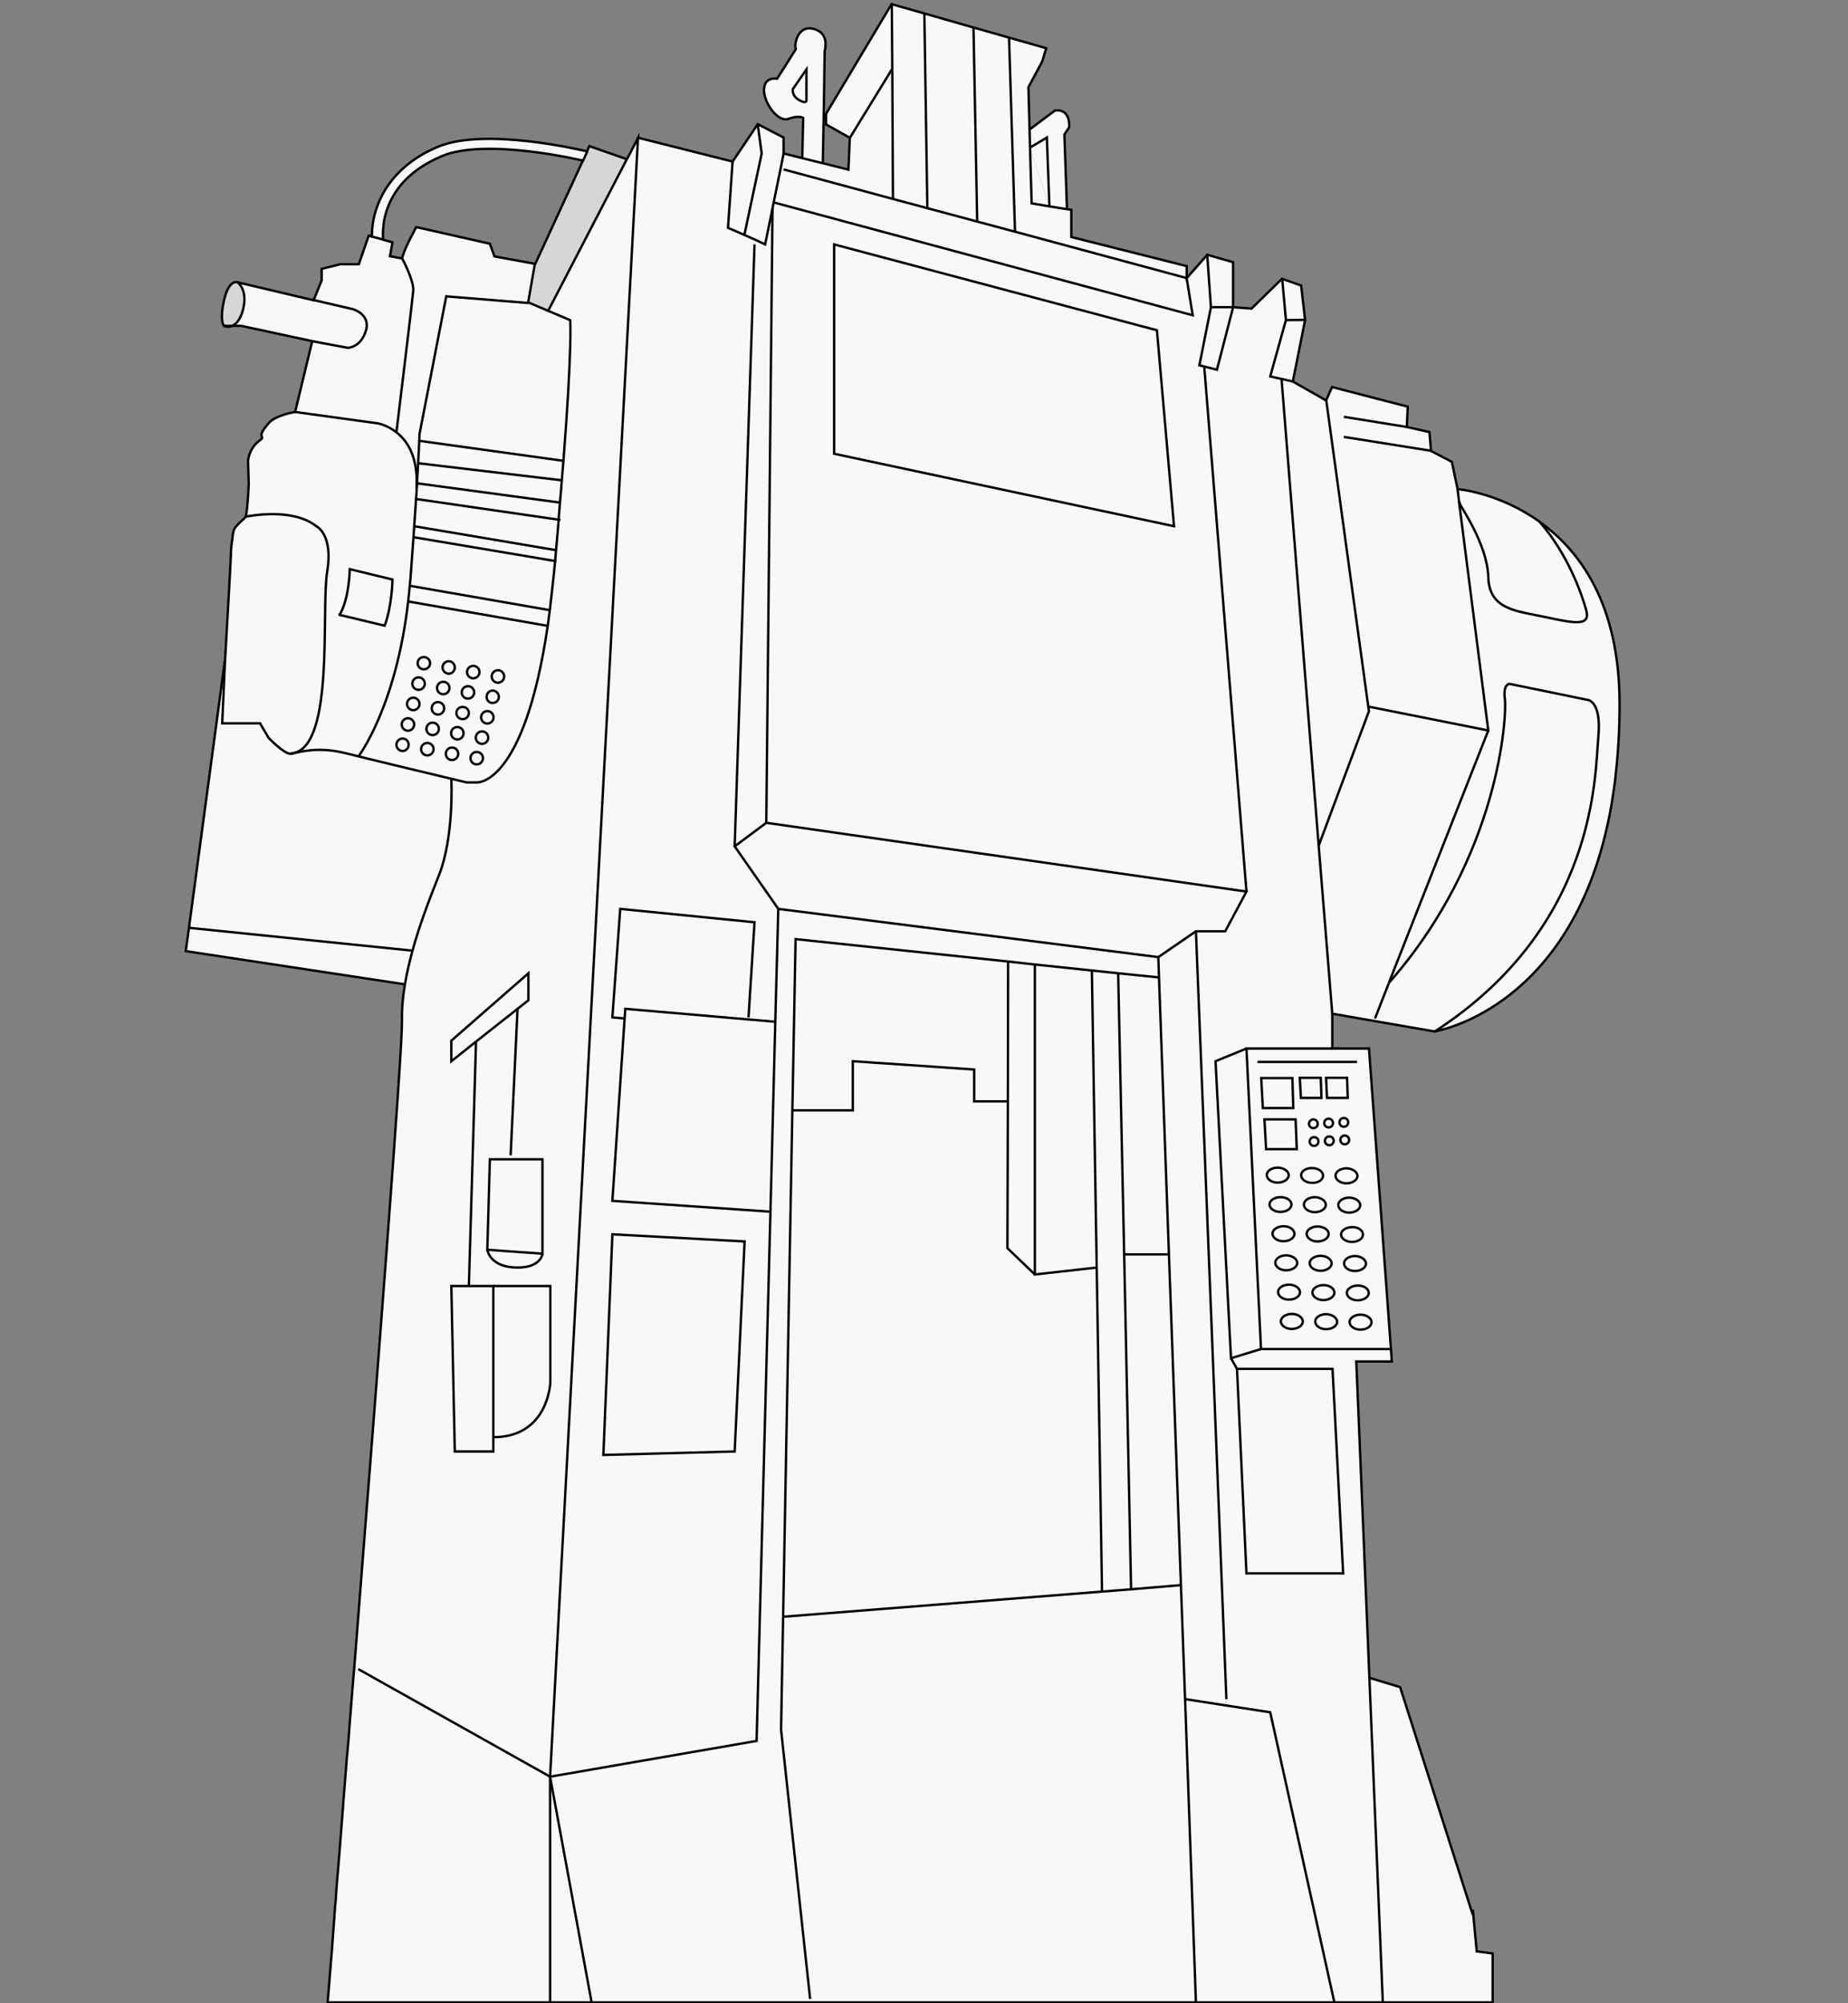 <?xml version="1.0" encoding="utf-8"?>
<!-- Generator: Adobe Illustrator 26.3.1, SVG Export Plug-In . SVG Version: 6.00 Build 0)  -->
<svg version="1.1" id="b" xmlns="http://www.w3.org/2000/svg" xmlns:xlink="http://www.w3.org/1999/xlink" x="0px" y="0px"
	 viewBox="0 0 800.9 867.9" style="enable-background:new 0 0 800.9 867.9;" xml:space="preserve">
<rect x="0" y="0" width="800.9" height="867.9" fill="#808080" stroke="none"/>
<style type="text/css">
	.st0{fill:#F8F8F8;}
	.st1{fill:#D6D6D6;}
	.st2{fill:none;stroke:#000000;stroke-width:1.03;stroke-miterlimit:10;}
</style>
<g id="c">
	<g>
		<g>
			<path class="st0" d="M701.9,305.1c0,11-0.6,21.2-1.7,30.6c-0.1,1.2-0.3,2.4-0.4,3.6c-0.2,1.4-0.4,2.9-0.6,4.2
				c-1,6.6-2.2,12.7-3.6,18.5c-19,76.4-73.9,84.9-73.9,84.9c70.7-45.8,69.5-111.6,71-127.7s-4.9-16.1-4.9-16.1l-33.6-6.9
				c0,0-2.9,0-2,6.6c0.9,6.6-2,68.2-50.3,123L645,316.5L632.4,218c0.5,1.4,12.2,17.9,12.6,32.1c0.4,14.4,12.5,14.7,25.4,17.5
				c12.9,2.8,19,3.7,17-3.3c-1.9-7-8.1-24.3-19.9-37.8C684.9,238.9,701.9,262.2,701.9,305.1L701.9,305.1z"/>
			<path class="st0" d="M687.8,303.2c0,0,6.3,0,4.9,16.1s-0.3,81.9-71,127.7l-26-4.5l0.2-1.1l6-15.4h0
				c48.3-54.8,51.1-116.4,50.3-123c-0.9-6.6,2-6.6,2-6.6L687.8,303.2L687.8,303.2z"/>
			<path class="st0" d="M687.5,264.2c1.9,7-4.1,6.1-17,3.3c-12.9-2.8-25-3-25.4-17.5c-0.4-14.2-12.1-30.7-12.6-32.1c0,0,0,0,0-0.1
				l-0.8-5.9c0.9,0.1,18.3,1.8,35.6,14.2h0c0.1,0.1,0.2,0.1,0.3,0.2C679.3,239.9,685.5,257.2,687.5,264.2L687.5,264.2z"/>
			<path class="st0" d="M621.7,447c0,0,55-8.5,73.9-84.9c-18.9,76.5-73.9,85.1-73.9,85.1l-44.4-7.8v-0.1l18.3,3.2L621.7,447
				L621.7,447z"/>
			<polygon class="st0" points="256.4,867.6 351.1,867.7 518.3,867.7 578.3,867.7 599.3,867.7 646.7,867.7 646.7,867.8 351.4,867.8 
				238.6,867.7 238.4,867.7 238.4,867.6 			"/>
			<polygon class="st0" points="646.7,846.6 646.7,867.7 599.3,867.7 599.3,867.7 589.8,637.9 593.6,727.1 606.8,731.1 637,825.9 
				637.3,826.8 637.4,826.9 638.3,829.6 639.8,845.7 			"/>
			<path class="st0" d="M609.7,185v0.1l9.8,2.1l0.7,8.1v0.1l9.1,4.7l2.5,11.8h0l0.8,5.9c0,0,0,0,0,0.1l12.6,98.5l-51.7-10.3l-0.3,0
				l-18.3-132.7l2.6-5.7l32.8,8.5L609.7,185L609.7,185z"/>
			<polygon class="st0" points="645,316.5 601.9,425.9 601.9,426 595.9,441.3 595.7,442.5 577.4,439.3 571.5,366.4 571.5,366.4 
				593.3,308.1 593,306.2 593.3,306.2 			"/>
			<polygon class="st0" points="638.3,829.6 637.4,826.9 638.1,827.6 			"/>
			<polygon class="st0" points="603.2,589.9 603.2,590 587.8,590 587.8,589.9 			"/>
			<path class="st0" d="M536.1,593.1l4,88.7h41.9l-4.6-88.7H536.1z M533.5,588.5l13-4h56.3l0.4,5.5h-15.3v0.1h0l2,47.9l9.5,229.8v0
				h-21v-0.1l-27.8-125.7l-19.4-3l0.4-2.7l-13.2-332.7H531l9.2-17.2l-18.2-227.4l5.4,1.4l7-27l8,0.6l13.2-12.9h0l1.7,17.8l-6.9,24.4
				l5,1.1l16.1,202.2l0,0l5.8,72.9v0.1h0v15h-37.2l-13.3,5.5L533.5,588.5L533.5,588.5z"/>
			<path class="st0" d="M593.3,454.4l9.5,130h-56.3l-6.3-130.1h37.2v0.1L593.3,454.4L593.3,454.4z M594.4,572.9
				c0-1.8-2.1-3.2-4.7-3.3c-2.6,0-4.8,1.4-4.8,3.2c0,1.8,2.1,3.2,4.7,3.3C592.2,576.1,594.4,574.7,594.4,572.9z M593.2,560.2
				c0-1.8-2.1-3.2-4.7-3.3c-2.6,0-4.8,1.4-4.8,3.2c0,1.8,2.1,3.2,4.7,3.2C591,563.4,593.1,562,593.2,560.2L593.2,560.2z M592,547.5
				c0-1.8-2.1-3.2-4.7-3.2c-2.6,0-4.8,1.4-4.8,3.2c0,1.8,2.1,3.2,4.7,3.3C589.8,550.7,591.9,549.3,592,547.5L592,547.5z
				 M590.7,534.9c0-1.8-2.1-3.2-4.7-3.3c-2.6,0-4.8,1.4-4.8,3.2c0,1.8,2.1,3.2,4.7,3.2C588.6,538,590.7,536.6,590.7,534.9
				L590.7,534.9z M589.5,522.2c0-1.8-2.1-3.2-4.7-3.2c-2.6,0-4.8,1.4-4.8,3.2c0,1.8,2.1,3.2,4.7,3.3
				C587.4,525.4,589.5,524,589.5,522.2L589.5,522.2z M588.3,509.5c0-1.8-2.1-3.2-4.7-3.3c-2.6,0-4.8,1.4-4.8,3.2
				c0,1.8,2.1,3.2,4.7,3.3C586.1,512.7,588.3,511.3,588.3,509.5z M584.1,475.7l-0.3-8.7h-9.1l0.5,8.7H584.1L584.1,475.7z
				 M584.7,493.9c0-1-0.8-1.9-1.9-1.9s-1.9,0.9-1.9,1.9s0.8,1.9,1.9,1.9S584.7,495,584.7,493.9z M584.3,486.3c0-1-0.8-1.9-1.9-1.9
				s-1.9,0.9-1.9,1.9s0.8,1.9,1.9,1.9S584.3,487.3,584.3,486.3z M579.5,572.7c0-1.8-2.1-3.2-4.7-3.3c-2.6,0-4.8,1.4-4.8,3.2
				c0,1.8,2.1,3.2,4.7,3.3C577.3,575.9,579.5,574.5,579.5,572.7z M578.3,560c0-1.8-2.1-3.2-4.7-3.2c-2.6,0-4.8,1.4-4.8,3.2
				c0,1.8,2.1,3.2,4.7,3.3C576.1,563.2,578.3,561.8,578.3,560L578.3,560z M577.1,547.4c0-1.8-2.1-3.2-4.7-3.3
				c-2.6,0-4.8,1.4-4.8,3.2c0,1.8,2.1,3.2,4.7,3.3C574.9,550.5,577,549.1,577.1,547.4z M578,494.2c0-1-0.8-1.9-1.9-1.9
				s-1.9,0.9-1.9,1.9s0.8,1.9,1.9,1.9S578,495.3,578,494.2z M577.7,486.6c0-1-0.8-1.9-1.9-1.9s-1.9,0.9-1.9,1.9s0.8,1.9,1.9,1.9
				S577.7,487.6,577.7,486.6z M575.8,534.7c0-1.8-2.1-3.2-4.7-3.2c-2.6,0-4.8,1.4-4.8,3.2c0,1.8,2.1,3.2,4.7,3.3
				C573.7,537.9,575.8,536.5,575.8,534.7L575.8,534.7z M574.6,522c0-1.8-2.1-3.2-4.7-3.3c-2.6,0-4.8,1.4-4.8,3.2
				c0,1.8,2.1,3.2,4.7,3.3C572.5,525.2,574.6,523.8,574.6,522z M573.4,509.3c0-1.8-2.1-3.2-4.7-3.3c-2.6,0-4.8,1.4-4.8,3.1
				c0,1.8,2.1,3.2,4.7,3.3C571.3,512.5,573.4,511.1,573.4,509.3z M572.7,475.7l-0.3-8.7h-9.1l0.5,8.7H572.7L572.7,475.7z
				 M571.4,494.5c0-1-0.8-1.9-1.9-1.9s-1.9,0.9-1.9,1.9s0.8,1.9,1.9,1.9S571.4,495.6,571.4,494.5z M571.1,486.9c0-1-0.8-1.9-1.9-1.9
				s-1.9,0.9-1.9,1.9s0.9,1.9,1.9,1.9S571.1,487.9,571.1,486.9z M564.6,572.5c0-1.8-2.1-3.2-4.7-3.3c-2.6,0-4.8,1.4-4.8,3.2
				c0,1.8,2.1,3.2,4.7,3.3C562.5,575.7,564.6,574.3,564.6,572.5z M563.4,559.8c0-1.8-2.1-3.2-4.7-3.3c-2.6,0-4.8,1.4-4.8,3.2
				c0,1.8,2.1,3.2,4.7,3.3C561.2,563,563.4,561.6,563.4,559.8z M562.2,547.2c0-1.8-2.1-3.2-4.7-3.3c-2.6,0-4.8,1.4-4.8,3.2
				c0,1.8,2.1,3.2,4.7,3.3C560,550.4,562.2,548.9,562.2,547.2z M562,497.9l-0.4-12.9H548l0.7,12.9H562L562,497.9z M560.9,534.5
				c0-1.8-2.1-3.2-4.7-3.3c-2.6,0-4.8,1.4-4.8,3.2c0,1.8,2.1,3.2,4.7,3.3C558.8,537.7,560.9,536.3,560.9,534.5z M560.5,480
				l-0.4-12.9h-13.5l0.7,12.9H560.5z M559.7,521.8c0-1.8-2.1-3.2-4.7-3.3c-2.6,0-4.8,1.4-4.8,3.2c0,1.8,2.1,3.2,4.7,3.2
				C557.6,525,559.7,523.6,559.7,521.8L559.7,521.8z M558.5,509.1c0-1.8-2.1-3.2-4.7-3.3c-2.6,0-4.8,1.4-4.8,3.2
				c0,1.8,2.1,3.2,4.7,3.3C556.3,512.3,558.5,510.9,558.5,509.1z"/>
			<path class="st0" d="M589.7,569.6c2.6,0,4.7,1.5,4.7,3.3c0,1.8-2.2,3.2-4.8,3.2c-2.6,0-4.7-1.5-4.7-3.3
				C584.9,571,587,569.6,589.7,569.6z"/>
			<polygon class="st0" points="593,306.2 593.3,308.1 571.5,366.4 555.4,164.2 560.4,165.3 560.4,165.4 574.8,173.6 574.8,173.6 
							"/>
			<path class="st0" d="M588.5,557c2.6,0,4.7,1.5,4.7,3.3c0,1.8-2.2,3.2-4.8,3.2c-2.6,0-4.7-1.5-4.7-3.2
				C583.7,558.3,585.8,556.9,588.5,557L588.5,557z"/>
			<path class="st0" d="M587.2,544.3c2.6,0,4.7,1.5,4.7,3.2c0,1.8-2.2,3.2-4.8,3.2c-2.6,0-4.7-1.5-4.7-3.3
				C582.5,545.7,584.6,544.3,587.2,544.3L587.2,544.3z"/>
			<path class="st0" d="M586,531.6c2.6,0,4.7,1.5,4.7,3.3c0,1.8-2.2,3.2-4.8,3.2c-2.6,0-4.7-1.5-4.7-3.2
				C581.3,533,583.4,531.6,586,531.6L586,531.6z"/>
			<path class="st0" d="M584.8,518.9c2.6,0,4.7,1.5,4.7,3.2c0,1.8-2.2,3.2-4.8,3.2c-2.6,0-4.7-1.5-4.7-3.3
				C580,520.3,582.2,518.9,584.8,518.9L584.8,518.9z"/>
			<path class="st0" d="M583.6,506.3c2.6,0,4.7,1.5,4.7,3.3c0,1.8-2.2,3.2-4.8,3.2c-2.6,0-4.7-1.5-4.7-3.3
				C578.8,507.7,581,506.2,583.6,506.3z"/>
			<polygon class="st0" points="583.8,467 584.1,475.7 575.1,475.7 574.7,467 			"/>
			<path class="st0" d="M582.8,492c1,0,1.9,0.9,1.9,1.9s-0.8,1.9-1.9,1.9s-1.9-0.9-1.9-1.9S581.7,492,582.8,492z"/>
			<path class="st0" d="M582.4,484.4c1,0,1.9,0.9,1.9,1.9s-0.8,1.9-1.9,1.9s-1.9-0.9-1.9-1.9S581.4,484.4,582.4,484.4z"/>
			<polygon class="st0" points="577.5,593.1 582.1,681.7 540.2,681.7 536.1,593.1 			"/>
			<path class="st0" d="M574.8,569.5c2.6,0,4.7,1.5,4.7,3.3c0,1.8-2.2,3.2-4.8,3.2c-2.6,0-4.7-1.5-4.7-3.3
				C570,570.8,572.2,569.4,574.8,569.5z"/>
			<polygon class="st0" points="578.3,867.6 578.3,867.7 518.3,867.7 518.3,867.6 513.6,736.2 513.7,736.2 531.1,738.9 550.5,741.9 
							"/>
			<path class="st0" d="M573.6,556.8c2.6,0,4.7,1.5,4.7,3.2c0,1.8-2.2,3.2-4.8,3.2c-2.6,0-4.7-1.5-4.7-3.3
				C568.8,558.2,570.9,556.8,573.6,556.8L573.6,556.8z"/>
			<path class="st0" d="M572.3,544.1c2.6,0,4.7,1.5,4.7,3.3c0,1.8-2.2,3.2-4.8,3.2c-2.6,0-4.7-1.5-4.7-3.3
				C567.6,545.5,569.7,544.1,572.3,544.1z"/>
			<path class="st0" d="M576.1,492.4c1,0,1.9,0.9,1.9,1.9s-0.8,1.9-1.9,1.9s-1.9-0.9-1.9-1.9S575.1,492.4,576.1,492.4z"/>
			<path class="st0" d="M575.8,484.7c1,0,1.9,0.9,1.9,1.9s-0.8,1.9-1.9,1.9s-1.9-0.9-1.9-1.9S574.8,484.7,575.8,484.7z"/>
			<path class="st0" d="M571.1,531.5c2.6,0,4.7,1.5,4.7,3.2c0,1.8-2.2,3.2-4.8,3.2c-2.6,0-4.7-1.5-4.7-3.3
				C566.4,532.8,568.5,531.4,571.1,531.5L571.1,531.5z"/>
			<path class="st0" d="M569.9,518.8c2.6,0,4.7,1.5,4.7,3.3c0,1.8-2.2,3.2-4.8,3.2c-2.6,0-4.7-1.5-4.7-3.3
				C565.1,520.2,567.3,518.8,569.9,518.8z"/>
			<path class="st0" d="M568.7,506.1c2.6,0,4.7,1.5,4.7,3.3c0,1.8-2.2,3.2-4.8,3.1c-2.6,0-4.7-1.5-4.7-3.3
				C563.9,507.5,566.1,506.1,568.7,506.1z"/>
			<polygon class="st0" points="572.4,467 572.7,475.7 563.8,475.7 563.3,467 			"/>
			<path class="st0" d="M569.5,492.7c1,0,1.9,0.9,1.9,1.9s-0.8,1.9-1.9,1.9s-1.9-0.9-1.9-1.9S568.4,492.7,569.5,492.7z"/>
			<path class="st0" d="M569.2,485c1,0,1.9,0.9,1.9,1.9s-0.8,1.9-1.9,1.9s-1.9-0.9-1.9-1.9S568.1,485,569.2,485z"/>
			<polygon class="st0" points="565.7,138.6 565.7,138.7 560.4,165.3 555.4,164.2 550.5,163.1 557.3,138.7 			"/>
			<polygon class="st0" points="564,123.8 565.7,138.6 557.3,138.7 555.7,120.9 			"/>
			<path class="st0" d="M559.9,569.3c2.6,0,4.7,1.5,4.7,3.3c0,1.8-2.2,3.2-4.8,3.2c-2.6,0-4.7-1.5-4.7-3.3
				C555.1,570.7,557.3,569.3,559.9,569.3z"/>
			<path class="st0" d="M558.7,556.6c2.6,0,4.7,1.5,4.7,3.3c0,1.8-2.2,3.2-4.8,3.2c-2.6,0-4.7-1.5-4.7-3.3
				C553.9,558,556,556.6,558.7,556.6z"/>
			<path class="st0" d="M557.5,544c2.6,0,4.7,1.5,4.7,3.3c0,1.8-2.2,3.2-4.8,3.2c-2.6,0-4.7-1.5-4.7-3.3
				C552.7,545.4,554.8,543.9,557.5,544z"/>
			<polygon class="st0" points="561.5,485 562,497.9 548.7,497.9 548,485 			"/>
			<path class="st0" d="M556.2,531.3c2.6,0,4.7,1.5,4.7,3.3c0,1.8-2.2,3.2-4.8,3.2c-2.6,0-4.7-1.5-4.7-3.3
				C551.5,532.7,553.6,531.3,556.2,531.3z"/>
			<polygon class="st0" points="560.1,467.1 560.5,480.1 547.3,480.1 546.6,467.1 			"/>
			<path class="st0" d="M555,518.6c2.6,0,4.7,1.5,4.7,3.3c0,1.8-2.2,3.2-4.8,3.2c-2.6,0-4.7-1.5-4.7-3.2
				C550.3,520,552.4,518.6,555,518.6L555,518.6z"/>
			<path class="st0" d="M553.8,506c2.6,0,4.7,1.5,4.7,3.3c0,1.8-2.2,3.2-4.8,3.2c-2.6,0-4.7-1.5-4.7-3.3
				C549,507.3,551.2,505.9,553.8,506z"/>
			<polygon class="st0" points="540.2,454.3 546.5,584.5 533.5,588.5 526.8,459.8 			"/>
			<path class="st0" d="M521.9,158.8l18.2,227.4l-208-29.7l2.6-266.3l0,0l0.5-2.5L517,136.6l-2.6-16l8.9-10h0l1.6,22.5l-5,25.2
				L521.9,158.8L521.9,158.8z M508.8,228.1l-7.5-85l-139.9-37.2v90.8L508.8,228.1L508.8,228.1z"/>
			<polygon class="st0" points="540.2,386.3 531,403.5 518.3,403.5 502,414.7 337.3,393.8 318.4,366.7 332.1,356.5 			"/>
			<polygon class="st0" points="534.4,133.2 534.4,133.2 527.4,160.2 521.9,158.8 519.8,158.3 524.8,133.1 534.4,133.1 			"/>
			<polygon class="st0" points="534.4,113.7 534.4,133.1 524.8,133.1 523.2,110.6 			"/>
			<polygon class="st0" points="506.6,543.5 502.3,423.5 502,414.7 518.3,403.5 531.5,736.2 531.1,738.9 513.7,736.2 513.6,736.2 
				511.8,686.8 			"/>
			<polygon class="st0" points="518.3,867.6 518.3,867.7 351.1,867.7 351.1,866.1 338.5,749.4 339.4,700.5 477.6,689.6 490.2,688.6 
				511.8,686.8 513.6,736.2 			"/>
			<polygon class="st0" points="514.3,120.6 516.9,136.6 335.3,87.7 338.3,73.1 339.6,73.4 387,86.2 401.9,90.2 423.5,96 
				439.9,100.4 514.3,120.5 514.3,120.6 			"/>
			<polygon class="st0" points="514.3,115.4 514.3,120.5 439.9,100.4 437.3,16.3 453.4,20.9 451.7,26.6 445.6,37.8 445.6,37.8 
				445.6,37.9 446.1,56.3 446.4,64 447,88.1 454.8,89.4 454.7,89.3 454.8,89.3 462.2,90.6 462.2,90.7 464.3,91 464.3,102.8 			"/>
			<polygon class="st0" points="506.6,543.5 511.8,686.8 490.2,688.6 487.2,543.5 487.4,543.5 			"/>
			<polygon class="st0" points="501.4,143.1 508.8,228 361.5,196.6 361.5,105.9 			"/>
			<polygon class="st0" points="502.3,423.5 506.6,543.5 487.4,543.5 487.2,543.5 484.6,421.7 			"/>
			<polygon class="st0" points="436.9,416.6 344.8,406.9 343.4,481.1 339.4,700.5 338.5,749.4 351.1,866.1 351.1,867.7 256.4,867.6 
				238.4,769.8 327.9,754.3 333.9,525 336,442.7 337.3,393.8 502,414.7 502.3,423.5 484.6,421.7 473.2,420.5 473.2,420.5 
				448.5,417.9 			"/>
			<polygon class="st0" points="475.3,549.2 473.2,420.5 484.6,421.7 487.2,543.5 490.2,688.6 477.6,689.6 			"/>
			<polygon class="st0" points="475.3,549.2 477.6,689.6 339.4,700.5 343.4,481.1 369.6,481.1 369.6,459.8 422.2,463.4 422.2,477.2 
				436.6,477.2 436.8,477.2 436.6,540.8 448.5,552.2 			"/>
			<polygon class="st0" points="473.2,420.5 475.3,549.2 448.5,552.2 448.5,417.9 473.2,420.5 			"/>
			<path class="st0" d="M463.4,55.1L463.4,55.1l-2.1,3.3v-0.1L463.4,55.1z"/>
			<path class="st0" d="M457.1,48c0,0,6.4-1.4,6.2,7.1l-2.1,3.2v0.1l1.1,31.9l0,0.3l-7.5-1.2l-1.1-29.7l-4.6,2.8l-2.9-6v-0.1
				L457.1,48z"/>
			<polygon class="st0" points="453.7,59.6 454.8,89.3 454.7,89.3 446.4,64.1 446.4,64 446.4,64 449.1,62.4 449,62.4 			"/>
			<polygon class="st0" points="446.4,64.1 454.7,89.3 447.1,88 			"/>
			<polygon class="st0" points="451.7,26.6 451.6,26.7 445.6,37.8 445.6,37.8 			"/>
			<polygon class="st0" points="449,62.4 449.1,62.4 446.4,64 446.2,56.3 			"/>
			<polygon class="st0" points="448.5,417.9 448.5,552.2 436.6,540.8 436.8,477.2 436.9,416.6 			"/>
			<polygon class="st0" points="446.4,64 446.4,64.1 446.4,64 			"/>
			<polygon class="st0" points="446.2,56.3 446.1,56.3 446.2,56.2 			"/>
			<polygon class="st0" points="437.3,16.3 439.9,100.4 423.5,96 421.9,11.9 			"/>
			<polygon class="st0" points="436.9,416.6 436.8,477.2 436.6,477.2 422.2,477.2 422.2,463.4 369.6,459.8 369.6,481.1 343.4,481.1 
				344.8,406.9 			"/>
			<polygon class="st0" points="421.9,11.9 423.5,96 401.9,90.2 400.6,5.7 			"/>
			<polygon class="st0" points="400.6,5.7 401.9,90.2 387,86.2 386.7,30.1 386.5,1.7 			"/>
			<polygon class="st0" points="386.7,30.1 387,86.2 339.6,73.4 338.3,73.1 339.6,66.6 347.6,68.6 347.6,68.4 347.6,68.4 
				356.5,70.6 356.5,70.7 356.5,70.8 367.8,73.5 367.8,73.4 367.8,73.4 368.4,59.6 386.5,30.1 			"/>
			<polygon class="st0" points="386.5,1.7 386.7,30.1 386.5,30.1 368.4,59.6 358,53.9 358,49.3 386.5,1.7 			"/>
			<polygon class="st0" points="368.4,59.6 367.8,73.4 367.8,73.4 368.3,59.7 358,54 358,49.4 358,49.3 358,53.9 			"/>
			<path class="st0" d="M352.9,12.7c4.8,1.5,5.1,5.3,4.8,7.7c-0.1,0.5-0.2,1-0.2,1.3c-0.1,0.2-0.1,0.4-0.1,0.5c0,0,0,0,0,0h0v0
				l0,0.1l-0.5,27l-0.4,21.3l-8.9-2.2l0.4-17.2c0,0-1.8-1.3-6.4,0.4c-4.5,1.7-10.8-7.1-10.6-12.8c0-0.3,0-0.5,0.1-0.7
				c0-0.2,0-0.4,0.1-0.6c1-4.1,5.5-3.2,5.5-3.2l8.2-12.8c0,0,0,0,0,0l0,0c-0.2-0.6-0.3-1.6-0.1-2.8c0.1-0.4,0.2-0.8,0.3-1.2
				C346.1,14.4,348.4,11.4,352.9,12.7L352.9,12.7z M349.5,43.4V30.1l-5.9,8.5c0,0-0.6,2.9,2.8,4.8C349.8,45.4,349.5,43.4,349.5,43.4
				L349.5,43.4z"/>
			<path class="st0" d="M357.5,21.7c0,0.2-0.1,0.4-0.1,0.5C357.4,22.1,357.5,21.9,357.5,21.7z"/>
			<path class="st0" d="M357.4,22.2C357.4,22.2,357.4,22.2,357.4,22.2L357.4,22.2L357.4,22.2L357.4,22.2z"/>
			<path class="st0" d="M349.5,30.1v13.4c0,0,0.3,1.9-3.1,0c-3.5-1.9-2.8-4.8-2.8-4.8L349.5,30.1L349.5,30.1z"/>
			<path class="st0" d="M348,51.2l-0.4,17.3h0l0.4-17.2c0,0-1.8-1.3-6.4,0.4c-4.5,1.7-10.8-7.1-10.6-12.8c0-0.3,0-0.6,0.1-0.8
				c0,0.2,0,0.5-0.1,0.7c-0.2,5.7,6,14.5,10.6,12.8S348,51.2,348,51.2z"/>
			<path class="st0" d="M345,21.4L345,21.4c-0.3-0.6-0.3-1.6-0.1-2.8C344.7,19.7,344.8,20.8,345,21.4L345,21.4z"/>
			<polygon class="st0" points="339.6,59.7 339.6,66.6 338.3,73.1 335.3,87.7 334.8,90.2 334.8,90.2 331.6,105.9 327.8,104.1 
				322.6,101.8 330.1,66.5 328.4,54 			"/>
			<path class="st0" d="M318.4,366.7l19,27.1l-1.3,48.9l-11.7-1l0.1-0.9l2.6-41.2l-58.2-5.8l-3.5,47l5.3,0.5l-5.3,79l68.5,4.8
				l-6,229.2l-89.4,15.5l38.1-710.1h0l40.9,10.4v0l-2,28.6l7.1,3.2l5.2,2.3l-0.8,1.7L318.4,366.7L318.4,366.7z M318.4,628.9l4.3-91
				l-57.3-3.1l-3.9,95.5L318.4,628.9L318.4,628.9z"/>
			<polygon class="st0" points="270.7,441.3 271,437.1 324.3,441.7 336,442.7 333.9,525 265.4,520.3 			"/>
			<polygon class="st0" points="331.6,105.9 334.8,90.2 332.1,356.5 318.4,366.7 327,105.9 327.8,104.1 			"/>
			<polygon class="st0" points="328.4,54 330.1,66.5 322.6,101.8 315.5,98.7 317.5,70 328.4,54 			"/>
			<polygon class="st0" points="327,399.6 324.4,440.8 324.3,441.7 271,437.1 270.7,441.3 265.4,440.8 268.8,393.8 			"/>
			<polygon class="st0" points="322.7,537.9 318.4,628.9 261.5,630.4 265.4,534.8 			"/>
			<path class="st0" d="M206.3,451.3l18-14.2l4.7-3.7v-11.7l-33.5,29.2v8.9L206.3,451.3z M203.2,557.2h-7.7l1.6,71.7h16.7v-6.2
				c23.9,0,24.7-23.7,24.7-23.7v-41.8L203.2,557.2L203.2,557.2z M242.3,225.2c0.2-2.5,0.4-5,0.6-7.4c0.3-3.4,0.6-6.6,0.8-9.7
				c0.2-2.9,0.5-5.7,0.7-8.4c3.9-50.2,2.9-60.8,2.9-60.8l-9.7-4.1l34.1-65.7h0l4.9-9.4l-38.1,710.1l-83.1-46.5l-1.9-0.2
				c0.4-5,0.8-10.1,1.2-15.2c0,0,0,0,0-0.1c9.1-115.2,19.7-252.5,19.5-265.1c0-1,0-2,0-3c0-1.4,0.1-2.8,0.2-4.1
				c0.1-0.8,0.1-1.6,0.2-2.4c0.1-0.6,0.1-1.2,0.2-1.8c0.1-0.5,0.1-1,0.2-1.5c0.1-0.5,0.1-1,0.2-1.4c0.1-0.6,0.2-1.3,0.3-1.9
				c0.8-4.9,2-9.9,3.3-14.7c3.3-12,7.8-23.4,11.4-32.5c6.7-16.8,5.4-41.8,5.4-41.8c4.1,1,6.7,1.6,6.7,1.6h4.6c0,0,20.4,1.4,30.6-68
				c0.3-2.2,0.6-4.4,0.9-6.8c0.6-5,1.2-10.4,1.8-16.1c0.2-1.8,0.3-3.5,0.5-5.2c0.1-1.6,0.3-3.1,0.4-4.7c0.4-4,0.7-7.9,1-11.6
				C242.2,226.2,242.3,225.7,242.3,225.2L242.3,225.2z M235.1,543.2v-40.9h-22.8l-1.1,39.2c0,0,1,7.7,13.1,7.7
				C234.5,549.3,235.1,543.2,235.1,543.2L235.1,543.2z"/>
			<path class="st1" d="M271.6,69.1l-34.1,65.7l-8.5-3.6l2.9-16.6l20.7-44.9c0,0,0,0,0,0l0-0.1l1.8-3.9c0,0,0,0,0,0l1-2.2
				L271.6,69.1L271.6,69.1z"/>
			<polygon class="st0" points="238.4,769.8 256.4,867.6 238.4,867.6 			"/>
			<path class="st0" d="M254.4,65.6l-1.8,3.9c-0.4-0.1-42-10-61.1-2C174.9,74.4,169,85,166.9,93.1c-0.3,1.2-0.6,2.4-0.7,3.5
				c-0.1,0.3-0.1,0.6-0.1,0.9c-0.4,3.1-0.3,5.3-0.2,6.2l-4.6-1.3c0-0.1-0.1-2.1,0.3-5.2c0.2-1.4,0.5-3,1-4.8
				c2.4-8.7,9.1-21.1,27.2-28.8C210.1,55,252.4,65.2,254.4,65.6L254.4,65.6z"/>
			<path class="st0" d="M252.6,69.5L252.6,69.5c-0.2,0.1-0.8-0.1-1.9-0.3c-8.4-1.8-42.4-8.6-59.2-1.6C175,74.4,169,85.1,166.9,93.1
				c2.1-8.1,8-18.7,24.6-25.6C210.6,59.6,252.2,69.4,252.6,69.5L252.6,69.5z"/>
			<path class="st0" d="M247.2,138.9c0,0,1,10.6-2.9,60.8l-62.7-8.7c0.1-2.2,0.1-3,0.1-3l11.6-59.7l35.7,2.9l8.5,3.6L247.2,138.9
				L247.2,138.9z"/>
			<path class="st0" d="M181.7,191l62.7,8.7c-0.2,2.7-0.4,5.5-0.7,8.4l-0.4,0l-62.2-7.3C181.4,196.1,181.6,193,181.7,191L181.7,191z
				"/>
			<path class="st0" d="M243.4,208.1l0.4,0c-0.2,3.1-0.5,6.3-0.8,9.7l-62.2-8.4c0.2-3.4,0.4-6.2,0.5-8.7L243.4,208.1L243.4,208.1z"
				/>
			<path class="st0" d="M180.7,209.4l62.2,8.4c-0.2,2.4-0.4,4.9-0.6,7.4l-62-8.9c0.1-1.5,0.2-3,0.3-4.4c0,0,0-0.1,0-0.1
				C180.6,211,180.6,210.2,180.7,209.4L180.7,209.4z"/>
			<path class="st0" d="M242.3,225.2c0,0.5-0.1,1-0.1,1.6c-0.3,3.7-0.7,7.6-1,11.6L179.5,228c0.3-4.4,0.6-8.3,0.8-11.8L242.3,225.2
				L242.3,225.2z"/>
			<path class="st0" d="M179.5,228l61.7,10.4c-0.1,1.5-0.3,3.1-0.4,4.7l-61.2-10.3l-0.3,0C179.3,231.1,179.4,229.6,179.5,228
				L179.5,228z"/>
			<path class="st0" d="M179.5,232.8l61.2,10.3c-0.1,1.7-0.3,3.5-0.5,5.2c-0.5,5.7-1.1,11.1-1.8,16.1l-60.8-10.6
				c0.1-1.1,0.2-2.2,0.3-3.3c0.5-6.6,0.9-12.4,1.3-17.7L179.5,232.8L179.5,232.8z"/>
			<path class="st0" d="M238.4,867.6L238.4,867.6l-96.6,0.1c0,0,0.5-6.2,1.4-17.2c-0.9,10.9-1.4,17.1-1.4,17.1L238.4,867.6
				L238.4,867.6z"/>
			<path class="st0" d="M238.4,769.8v97.9l-96.6,0c0,0,0.5-6.2,1.4-17.1c0,0,0-0.1,0-0.1c0.3-3.4,0.6-7.3,0.9-11.5c0,0,0-0.1,0-0.1
				c0.2-2.5,0.4-5.2,0.6-8.1c0,0,0-0.1,0-0.1c0.1-1.4,0.2-2.8,0.3-4.3c0,0,0-0.1,0-0.1c0.1-1.5,0.2-3,0.4-4.5c0,0,0-0.1,0-0.1
				c0.1-1,0.2-2,0.2-3.1c0.1-1.6,0.3-3.3,0.4-5c0.1-1.1,0.2-2.2,0.3-3.3c0.4-5.2,0.9-10.6,1.3-16.3c0.3-3.8,0.6-7.6,0.9-11.5
				c0.1-1.3,0.2-2.7,0.3-4.1c0.4-5.3,0.9-10.8,1.3-16.5c0.1-1.4,0.2-2.9,0.4-4.3c0.2-2.8,0.5-5.7,0.7-8.6c0,0,0,0,0-0.1
				c0.2-2.9,0.5-5.8,0.7-8.8c0,0,0,0,0-0.1c0.4-4.5,0.7-9,1.1-13.6c0.1-1.1,0.2-2.2,0.3-3.3l1.9,0.2L238.4,769.8L238.4,769.8z"/>
			<path class="st0" d="M238.4,557.2V599c0,0-0.8,23.7-24.7,23.7v-65.5L238.4,557.2L238.4,557.2z"/>
			<path class="st0" d="M177.6,253.8l60.8,10.6c-0.3,2.3-0.6,4.6-0.9,6.8l-60.6-10.6C177.2,258.4,177.4,256.1,177.6,253.8z"/>
			<path class="st0" d="M176.9,260.6l60.6,10.6c-10.2,69.4-30.6,67.9-30.6,67.9h-4.6c0,0-2.6-0.6-6.7-1.6
				c-9.9-2.4-28.6-6.9-40.2-9.7C155.3,327.8,171.6,306.6,176.9,260.6L176.9,260.6z M218.5,293.1c0-1.5-1.2-2.7-2.7-2.7
				s-2.7,1.2-2.7,2.7s1.2,2.7,2.7,2.7S218.5,294.5,218.5,293.1z M216.2,301.9c0-1.5-1.2-2.7-2.7-2.7s-2.6,1.2-2.6,2.7
				s1.2,2.7,2.6,2.7S216.2,303.4,216.2,301.9z M213.9,310.8c0-1.5-1.2-2.7-2.7-2.7s-2.7,1.2-2.7,2.7s1.2,2.7,2.7,2.7
				S213.9,312.2,213.9,310.8z M211.6,319.6c0-1.5-1.2-2.7-2.7-2.7s-2.7,1.2-2.7,2.7s1.2,2.7,2.7,2.7S211.6,321.1,211.6,319.6z
				 M209.3,328.5c0-1.5-1.2-2.7-2.7-2.7s-2.7,1.2-2.7,2.7s1.2,2.7,2.7,2.7S209.3,329.9,209.3,328.5z M207.8,291.1
				c0-1.5-1.2-2.7-2.7-2.7s-2.7,1.2-2.7,2.7s1.2,2.7,2.7,2.7S207.8,292.6,207.8,291.1z M205.5,300c0-1.5-1.2-2.7-2.7-2.7
				s-2.7,1.2-2.7,2.7s1.2,2.7,2.7,2.7S205.5,301.4,205.5,300z M203.2,308.8c0-1.5-1.2-2.6-2.7-2.6s-2.7,1.2-2.7,2.6s1.2,2.7,2.7,2.7
				S203.2,310.3,203.2,308.8z M200.9,317.7c0-1.5-1.2-2.7-2.7-2.7s-2.7,1.2-2.7,2.7s1.2,2.7,2.7,2.7S200.9,319.1,200.9,317.7z
				 M198.6,326.5c0-1.5-1.2-2.7-2.7-2.7s-2.7,1.2-2.7,2.7s1.2,2.7,2.7,2.7S198.6,328,198.6,326.5z M197.1,289.2
				c0-1.5-1.2-2.7-2.6-2.7s-2.7,1.2-2.7,2.7s1.2,2.7,2.7,2.7S197.1,290.7,197.1,289.2z M194.8,298c0-1.5-1.2-2.7-2.7-2.7
				s-2.7,1.2-2.7,2.7s1.2,2.7,2.7,2.7S194.8,299.5,194.8,298z M192.4,306.9c0-1.5-1.2-2.7-2.7-2.7s-2.7,1.2-2.7,2.7s1.2,2.7,2.7,2.7
				S192.4,308.4,192.4,306.9z M190.1,315.7c0-1.5-1.2-2.7-2.7-2.7s-2.7,1.2-2.7,2.7s1.2,2.7,2.7,2.7S190.1,317.2,190.1,315.7z
				 M187.8,324.6c0-1.5-1.2-2.7-2.7-2.7s-2.7,1.2-2.7,2.7s1.2,2.7,2.7,2.7S187.8,326.1,187.8,324.6z M186.4,287.3
				c0-1.5-1.2-2.6-2.7-2.6s-2.7,1.2-2.7,2.6s1.2,2.7,2.7,2.7S186.4,288.7,186.4,287.3z M184,296.1c0-1.5-1.2-2.7-2.7-2.7
				s-2.7,1.2-2.7,2.7s1.2,2.7,2.7,2.7S184,297.6,184,296.1z M181.7,305c0-1.5-1.2-2.7-2.7-2.7s-2.7,1.2-2.7,2.7s1.2,2.7,2.7,2.7
				S181.7,306.4,181.7,305z M179.4,313.8c0-1.5-1.2-2.7-2.7-2.7s-2.7,1.2-2.7,2.7s1.2,2.7,2.7,2.7S179.4,315.3,179.4,313.8z
				 M177.1,322.6c0-1.5-1.2-2.7-2.6-2.7s-2.7,1.2-2.7,2.7s1.2,2.7,2.7,2.7S177.1,324.1,177.1,322.6z"/>
			<polygon class="st0" points="235.1,502.3 235.1,543.2 211.2,541.5 212.3,502.3 			"/>
			<path class="st0" d="M211.2,541.5l23.9,1.7c0,0-0.5,6-10.8,6C212.2,549.3,211.2,541.5,211.2,541.5L211.2,541.5z"/>
			<path class="st0" d="M231.9,114.5l-2.9,16.6l-35.7-2.9L181.8,188c0,0,0,0.8-0.1,3c-0.1,1.9-0.2,5-0.5,9.7
				c-0.1,2.4-0.3,5.3-0.5,8.7h-0.1c0.2-12.1-4.3-18.7-8.8-22.2c0,0,6.9-56.7,7.3-61.3c0.4-4.6-4.7-13.8-4.7-13.8
				c0-0.2,0-0.3,0.1-0.6c0-0.2,0.1-0.4,0.2-0.7c1.1-3.8,5.8-12.2,5.8-12.2l31.9,7.2l2,5.5L231.9,114.5L231.9,114.5L231.9,114.5z"/>
			<polygon class="st0" points="229,421.7 229,433.4 224.3,437.1 206.3,451.3 195.6,459.8 195.6,450.9 			"/>
			<circle class="st0" cx="215.8" cy="293.1" r="2.7"/>
			<path class="st0" d="M213.5,299.3c1.5,0,2.7,1.2,2.7,2.7s-1.2,2.7-2.7,2.7s-2.6-1.2-2.6-2.7S212.1,299.3,213.5,299.3z"/>
			<polygon class="st0" points="213.8,622.7 213.8,628.9 197.1,628.9 195.6,557.2 203.2,557.2 213.8,557.2 			"/>
			<circle class="st0" cx="211.2" cy="310.8" r="2.7"/>
			<circle class="st0" cx="208.9" cy="319.6" r="2.7"/>
			<circle class="st0" cx="206.6" cy="328.5" r="2.7"/>
			<circle class="st0" cx="205.1" cy="291.2" r="2.7"/>
			<circle class="st0" cx="202.8" cy="300" r="2.7"/>
			<path class="st0" d="M200.5,306.2c1.5,0,2.7,1.2,2.7,2.6s-1.2,2.7-2.7,2.7s-2.7-1.2-2.7-2.7S199.1,306.2,200.5,306.2z"/>
			<circle class="st0" cx="198.2" cy="317.7" r="2.7"/>
			<circle class="st0" cx="195.9" cy="326.6" r="2.7"/>
			<path class="st0" d="M194.4,286.6c1.5,0,2.6,1.2,2.6,2.7s-1.2,2.7-2.6,2.7s-2.7-1.2-2.7-2.7S193,286.6,194.4,286.6z"/>
			<path class="st0" d="M195.6,337.5c0,0,1.3,25-5.4,41.8c-3.6,9.1-8.1,20.5-11.4,32.5L81.9,402l15.6-115.4l-1.2,26.7h16.4l3.7,6.3
				c0,0,6.6,6.9,9.5,6.9c0.1,0,0.3,0,0.4,0c0.2,0,0.5,0,0.8-0.1c0,0,0,0,0,0c3.6-0.6,10.8-2.9,22.8,0.1c1.5,0.4,3.3,0.8,5.3,1.3
				C166.9,330.7,185.6,335.2,195.6,337.5L195.6,337.5z"/>
			<circle class="st0" cx="192.1" cy="298.1" r="2.7"/>
			<circle class="st0" cx="189.8" cy="306.9" r="2.7"/>
			<circle class="st0" cx="187.5" cy="315.8" r="2.7"/>
			<circle class="st0" cx="185.2" cy="324.6" r="2.7"/>
			<path class="st0" d="M183.7,284.7c1.5,0,2.7,1.2,2.7,2.6s-1.2,2.7-2.7,2.7s-2.7-1.2-2.7-2.7S182.2,284.7,183.7,284.7z"/>
			<circle class="st0" cx="181.4" cy="296.2" r="2.7"/>
			<circle class="st0" cx="179.1" cy="305" r="2.7"/>
			<path class="st0" d="M180.6,209.4L180.6,209.4c0,0.8-0.1,1.5-0.1,2.3C180.6,211,180.6,210.2,180.6,209.4z"/>
			<path class="st0" d="M180.3,216.2c-0.2,3.5-0.5,7.4-0.8,11.8c-0.1,1.5-0.2,3.1-0.3,4.7c-0.4,5.3-0.8,11.2-1.3,17.7
				c-0.1,1.1-0.2,2.2-0.3,3.3c-0.2,2.3-0.4,4.6-0.7,6.8c-5.3,46-21.6,67.2-21.6,67.2c-2-0.5-3.8-0.9-5.3-1.3
				c-12-3-19.2-0.8-22.8-0.1c17.9-3.6,12-62.6,14.6-78.6c2.8-16.4-4.7-19.7-4.7-19.7c-10.6-8.3-29.7-4.4-30.8-4.1
				c0.1-0.1,0.1-0.3,0.2-0.6c0-0.2,0.1-0.4,0.1-0.6c0.7-3.6,1.1-13.1,1.1-13.1l-0.3-10.1c0,0,0-0.1,0-0.1c0,0,0,0,0-0.1
				c0-0.1,0-0.2,0.1-0.4c0-0.2,0.1-0.6,0.2-1c0.3-1.3,1-3.1,2.3-4.7c1.9-2.4,3.4-2.8,3.5-3.6c0.1-0.2,0-0.4-0.1-0.6
				c-0.2-0.3-0.2-0.6-0.2-1c0-0.1,0-0.2,0.1-0.3c0.3-0.9,1.2-2.2,3-4.4c2.9-3.5,11.5-4.9,11.5-4.9l0-0.1l35.6,4.9
				c0,0,4.1,0.6,8.3,3.9c4.5,3.5,9,10,8.8,22.2c0,0.8,0,1.5-0.1,2.3c0,0,0,0.1,0,0.1C180.4,213.3,180.3,214.7,180.3,216.2
				L180.3,216.2z M170.1,251.1l-18.5-4.5c-0.6,14.7-4.5,19.8-4.5,19.8l19.6,4.7C169.9,262.8,170.1,251.1,170.1,251.1L170.1,251.1z"
				/>
			<path class="st0" d="M174.4,112.2c0,0,5,9.2,4.7,13.8c-0.4,4.6-7.3,61.3-7.3,61.3c-4.2-3.3-8.3-3.9-8.3-3.9l-35.6-4.9l7.4-30.6
				l0-0.1l15.5,2.9c0,0,5.5,0,7.8-7.2c2.3-7.2-5.4-9.5-5.4-9.5l-17.2-4l3.5-8.5v-0.1l0-0.1v-4.8l8-2h8.1l4.3-12.4l1.4,0.4
				c0,0,0-0.1,0-0.1h0l4.6,1.3v0.1l4.3,1.2L169,111l0,0.1l5.5,1.1C174.4,112.3,174.4,112.2,174.4,112.2L174.4,112.2L174.4,112.2z"/>
			<circle class="st0" cx="176.8" cy="313.9" r="2.7"/>
			<path class="st0" d="M81.9,402l96.9,9.9c-1.3,4.8-2.5,9.8-3.3,14.7h0l-95-14.4L81.9,402L81.9,402L81.9,402z"/>
			<path class="st0" d="M174.5,320.1c1.5,0,2.6,1.2,2.6,2.7s-1.2,2.7-2.6,2.7s-2.7-1.2-2.7-2.7S173,320.1,174.5,320.1z"/>
			<path class="st0" d="M175,429.9c-0.1,0.5-0.1,1-0.2,1.5C174.8,430.9,174.9,430.4,175,429.9z"/>
			<path class="st0" d="M174.8,431.4c-0.1,0.6-0.1,1.2-0.2,1.8C174.6,432.6,174.7,432,174.8,431.4z"/>
			<path class="st0" d="M174.5,111.6c0,0.2-0.1,0.4-0.1,0.6h0C174.4,112,174.4,111.8,174.5,111.6z"/>
			<path class="st0" d="M174.4,435.6c-0.1,1.4-0.2,2.8-0.2,4.1C174.2,438.3,174.3,437,174.4,435.6z"/>
			<path class="st0" d="M174.1,439.7c0,1,0,2,0,3c0.2,12.6-10.4,149.9-19.5,265.1c9.1-115.2,19.7-252.4,19.5-265
				C174.1,441.8,174.1,440.7,174.1,439.7L174.1,439.7z"/>
			<path class="st0" d="M151.6,246.6l18.5,4.5c0,0-0.2,11.6-3.4,20l-19.6-4.7C147.1,266.5,151,261.3,151.6,246.6L151.6,246.6z"/>
			<path class="st0" d="M161.2,102.5L161.2,102.5c-0.1-0.5-0.1-2.4,0.3-5.2C161.1,100.4,161.2,102.4,161.2,102.5z"/>
			<path class="st0" d="M153.2,134c0,0,7.8,2.3,5.4,9.5c-2.3,7.2-7.8,7.2-7.8,7.2l-15.5-2.9l-30.7-6.6h-4c1.6-0.6,3.4-2.4,4.6-6.6
				c2.2-8-1.2-11.4-2.1-12.2l32.8,7.7l0-0.1L153.2,134L153.2,134z"/>
			<path class="st0" d="M154.6,707.9c-0.4,5.1-0.8,10.2-1.2,15.2c-0.1,1.1-0.2,2.2-0.3,3.3C153.6,720.3,154.1,714.1,154.6,707.9
				L154.6,707.9z"/>
			<path class="st0" d="M153.1,726.4c-0.4,4.6-0.7,9.1-1.1,13.6C152.4,735.5,152.8,730.9,153.1,726.4z"/>
			<path class="st0" d="M152.1,740c-0.2,3-0.5,5.9-0.7,8.8C151.6,745.9,151.8,743,152.1,740z"/>
			<path class="st0" d="M151.3,748.9c-0.2,2.9-0.4,5.8-0.7,8.6C150.9,754.6,151.1,751.8,151.3,748.9z"/>
			<path class="st0" d="M150.3,761.8c-0.4,5.6-0.9,11.1-1.3,16.5C149.4,773,149.9,767.5,150.3,761.8z"/>
			<path class="st0" d="M148.7,782.4c-0.3,3.9-0.6,7.8-0.9,11.5C148,790.1,148.3,786.3,148.7,782.4z"/>
			<path class="st0" d="M146.4,810.2c-0.1,1.1-0.2,2.2-0.3,3.3C146.3,812.4,146.4,811.3,146.4,810.2z"/>
			<path class="st0" d="M145.8,818.5c-0.1,1-0.1,2.1-0.2,3.1C145.6,820.6,145.7,819.5,145.8,818.5z"/>
			<path class="st0" d="M145.5,821.7c-0.1,1.5-0.2,3-0.4,4.5C145.3,824.7,145.4,823.2,145.5,821.7z"/>
			<path class="st0" d="M145.2,826.3c-0.1,1.5-0.2,2.9-0.3,4.3C144.9,829.2,145,827.8,145.2,826.3z"/>
			<path class="st0" d="M144.8,830.7c-0.2,2.8-0.4,5.5-0.6,8.1C144.4,836.2,144.6,833.5,144.8,830.7z"/>
			<path class="st0" d="M144.1,838.9c-0.3,4.3-0.6,8.1-0.9,11.5C143.5,847,143.8,843.2,144.1,838.9z"/>
			<path class="st0" d="M137.2,228c0,0,7.4,3.4,4.7,19.7c-2.7,16,3.3,75-14.6,78.6c0,0,0,0,0,0c-0.3,0-0.6,0.1-0.8,0.1
				c-0.1,0-0.3,0-0.4,0c-2.9,0-9.5-6.9-9.5-6.9l-3.7-6.3H96.3l1.2-26.7c0,0,2.6-44.5,2.6-47.4c0-1.9,0.4-4.5,0.7-6.6
				c0,0,0-0.1,0-0.1c0.1-0.5,0.2-1,0.2-1.5c0-0.1,0.1-0.3,0.1-0.4c0-0.2,0-0.3,0.1-0.5c0,0,0,0,0-0.1c0-0.1,0-0.2,0.1-0.3
				c0.7-2,4.3-4.6,5.1-5.6c0,0,0-0.1,0.1-0.1C107.5,223.7,126.6,219.7,137.2,228L137.2,228z"/>
			<polygon class="st0" points="139.4,116.6 139.4,121.4 139.4,121.4 139.4,116.6 			"/>
			<path class="st0" d="M135.4,147.8l0,0.1l-30.7-6.6h-4c-1.9,0.8-3.4,0-3.4,0s-1.6-1.6-0.6-8.2c-1,6.6,0.6,8.1,0.6,8.1
				s1.6,0.8,3.5,0h4L135.4,147.8z"/>
			<path class="st0" d="M126.3,326.5c0.3,0,0.6-0.1,0.8-0.1C126.9,326.4,126.6,326.5,126.3,326.5z"/>
			<path class="st0" d="M125.9,326.5c0.2,0,0.3,0,0.4,0C126.2,326.5,126,326.5,125.9,326.5z"/>
			<path class="st0" d="M113.5,189.2c0.1,0.2,0.1,0.4,0.1,0.6c0-0.1,0-0.3-0.1-0.5c-0.2-0.3-0.2-0.7-0.2-1.1
				C113.3,188.5,113.4,188.9,113.5,189.2L113.5,189.2z"/>
			<path class="st0" d="M107.5,199.5l0.3,10.1c0,0-0.4,9.6-1.1,13.1c0.6-3.6,1-13,1-13l-0.3-10.1c0,0,0-0.1,0-0.3
				C107.5,199.5,107.5,199.5,107.5,199.5L107.5,199.5z"/>
			<path class="st0" d="M107.5,199.3c0-0.1,0-0.2,0.1-0.4C107.5,199.1,107.5,199.2,107.5,199.3z"/>
			<path class="st1" d="M103.1,122.4c0.9,0.8,4.3,4.2,2.1,12.2c-1.2,4.2-3,5.9-4.6,6.6h-3.5c0,0-1.5-1.5-0.6-8.1
				c0.1-0.9,0.3-2,0.6-3.1c0.1-0.4,0.2-0.8,0.3-1.1c2.1-7.8,5.4-6.5,5.4-6.5S103.1,122.4,103.1,122.4z"/>
			<path class="st0" d="M101.2,230.1C101.2,230.1,101.2,230,101.2,230.1c0,0.1,0,0.2-0.1,0.4C101.1,230.3,101.1,230.2,101.2,230.1
				L101.2,230.1z"/>
			<path class="st0" d="M101,230.9c-0.1,0.4-0.2,0.9-0.2,1.5C100.9,231.9,100.9,231.4,101,230.9z"/>
			<path class="st0" d="M97.2,141.2h3.5C98.7,141.9,97.2,141.2,97.2,141.2z"/>
			<path class="st0" d="M100.8,232.5c-0.3,2.1-0.7,4.7-0.7,6.6c0,2.9-2.6,47.4-2.6,47.4L81.9,402h0l15.6-115.3
				c0,0,2.6-44.5,2.6-47.4C100,237.3,100.4,234.6,100.8,232.5L100.8,232.5z"/>
		</g>
		<g>
			<path class="st2" d="M161.2,102.5L161.2,102.5l-1.4-0.4l-4.3,12.4h-8.1l-8,2v4.9l0,0.1l-3.5,8.6l-33-7.8c0,0-3.4-1.3-5.5,6.6
				c-0.1,0.4-0.2,0.7-0.3,1.1c-0.2,1.1-0.4,2.2-0.6,3.1c-1,6.6,0.6,8.1,0.6,8.1h7.5l30.7,6.6l0,0.1l-7.4,30.6c0,0-8.7,1.4-11.5,4.9
				c-1.9,2.3-2.8,3.5-3,4.5c0,0.1,0,0.2-0.1,0.3c0,0.4,0,0.7,0.2,1c0.1,0.2,0.1,0.4,0.1,0.6c-0.2,0.7-1.7,1.1-3.5,3.4
				c-1.3,1.7-2,3.5-2.3,4.8c-0.1,0.4-0.2,0.7-0.2,1c0,0.1,0,0.2-0.1,0.4c0,0,0,0.1,0,0.1c0,0.1,0,0.1,0,0.1l0.3,10.1
				c0,0-0.4,9.6-1.1,13.1c0,0.2-0.1,0.4-0.1,0.6c-0.1,0.3-0.2,0.5-0.2,0.6c-0.8,1.1-4.5,3.8-5.1,5.8c0,0.1-0.1,0.2-0.1,0.3
				c0,0,0,0,0,0.1c0,0.1,0,0.3-0.1,0.5c0,0.1,0,0.3-0.1,0.4c-0.1,0.4-0.2,0.9-0.2,1.5c0,0,0,0.1,0,0.1c-0.3,2.1-0.7,4.7-0.7,6.6
				c0,2.9-2.6,47.4-2.6,47.4l-1.2,26.7h16.4l3.7,6.3c0,0,6.6,6.9,9.5,6.9c0.1,0,0.3,0,0.4,0c0.2,0,0.5,0,0.8-0.1"/>
			<path class="st2" d="M127.2,326.3c3.6-0.6,10.8-2.9,22.8,0.1c1.5,0.4,3.3,0.8,5.3,1.3c11.6,2.9,30.3,7.3,40.2,9.7
				c4.1,1,6.7,1.6,6.7,1.6h4.6c0,0,20.4,1.4,30.6-68c0.3-2.2,0.6-4.4,0.9-6.8c0.6-5,1.2-10.4,1.8-16.1c0.2-1.8,0.3-3.5,0.5-5.2
				c0.1-1.6,0.3-3.1,0.4-4.7c0.4-4,0.7-7.9,1-11.6c0-0.5,0.1-1.1,0.1-1.6c0.2-2.5,0.4-5,0.6-7.4c0.3-3.4,0.6-6.6,0.8-9.7
				c0.2-2.9,0.5-5.7,0.7-8.4c3.9-50.2,2.9-60.8,2.9-60.8l-9.7-4.1l-8.5-3.6l2.9-16.6v-0.1l-17.5-3.2l-2-5.5l-31.9-7.2
				c0,0-4.7,8.5-5.8,12.3c-0.1,0.2-0.1,0.5-0.2,0.7c0,0.2-0.1,0.4-0.1,0.6h0L169,111l1.1-5.9l0-0.1l-4.3-1.2"/>
			<path class="st2" d="M135.9,130L135.9,130l17.2,4c0,0,7.8,2.3,5.4,9.5c-2.3,7.2-7.8,7.2-7.8,7.2l-15.5-2.9"/>
			<path class="st2" d="M180.6,211.8c0-0.8,0.1-1.6,0.1-2.3c0.2-3.4,0.4-6.2,0.5-8.7c0.3-4.7,0.4-7.8,0.5-9.7c0.1-2.2,0.1-3,0.1-3
				l11.6-59.7l35.7,2.9"/>
			<path class="st2" d="M155.3,327.8c0,0,16.3-21.2,21.6-67.2c0.2-2.2,0.5-4.5,0.7-6.8c0.1-1.1,0.2-2.2,0.3-3.3
				c0.5-6.6,0.9-12.4,1.3-17.7c0.1-1.6,0.2-3.2,0.3-4.7c0.3-4.4,0.6-8.3,0.8-11.8c0.1-1.5,0.2-3,0.3-4.4"/>
			<path class="st2" d="M151.6,246.6l18.5,4.5c0,0-0.2,11.6-3.4,20l-19.6-4.7C147.1,266.5,151,261.3,151.6,246.6L151.6,246.6z"/>
			<line class="st2" x1="177.6" y1="253.8" x2="238.4" y2="264.4"/>
			<polyline class="st2" points="176.9,260.6 176.9,260.6 237.5,271.2 			"/>
			<line class="st2" x1="181.7" y1="191" x2="244.4" y2="199.7"/>
			<line class="st2" x1="243.4" y1="208.1" x2="181.2" y2="200.7"/>
			<polyline class="st2" points="180.2,209.4 180.6,209.4 180.7,209.4 242.9,217.8 			"/>
			<polyline class="st2" points="180.2,216.2 180.3,216.2 242.3,225.2 242.9,225.3 			"/>
			<line class="st2" x1="179.5" y1="228" x2="241.1" y2="238.4"/>
			<polyline class="st2" points="179.5,232.8 240.7,243.1 241.1,243.2 			"/>
			<path class="st2" d="M186.4,287.3c0,1.5-1.2,2.7-2.7,2.7s-2.7-1.2-2.7-2.7s1.2-2.6,2.7-2.6S186.4,285.9,186.4,287.3z"/>
			<path class="st2" d="M197.1,289.2c0,1.5-1.2,2.7-2.6,2.7s-2.7-1.2-2.7-2.7s1.2-2.7,2.7-2.7S197.1,287.8,197.1,289.2z"/>
			<circle class="st2" cx="205.1" cy="291.2" r="2.7"/>
			<circle class="st2" cx="215.8" cy="293.1" r="2.7"/>
			<circle class="st2" cx="181.4" cy="296.2" r="2.7"/>
			<circle class="st2" cx="192.1" cy="298.1" r="2.7"/>
			<circle class="st2" cx="202.8" cy="300" r="2.7"/>
			<path class="st2" d="M216.2,301.9c0,1.5-1.2,2.7-2.7,2.7s-2.6-1.2-2.6-2.7s1.2-2.7,2.6-2.7S216.2,300.5,216.2,301.9z"/>
			<circle class="st2" cx="179.1" cy="305" r="2.7"/>
			<circle class="st2" cx="189.8" cy="306.9" r="2.7"/>
			<path class="st2" d="M203.2,308.9c0,1.5-1.2,2.7-2.7,2.7s-2.7-1.2-2.7-2.7s1.2-2.6,2.7-2.6S203.2,307.4,203.2,308.9z"/>
			<circle class="st2" cx="211.2" cy="310.8" r="2.7"/>
			<circle class="st2" cx="176.8" cy="313.9" r="2.7"/>
			<circle class="st2" cx="187.5" cy="315.8" r="2.7"/>
			<circle class="st2" cx="198.2" cy="317.7" r="2.7"/>
			<circle class="st2" cx="208.9" cy="319.6" r="2.7"/>
			<path class="st2" d="M177.1,322.7c0,1.5-1.2,2.7-2.6,2.7s-2.7-1.2-2.7-2.7s1.2-2.7,2.7-2.7S177.1,321.2,177.1,322.7z"/>
			<circle class="st2" cx="185.2" cy="324.6" r="2.7"/>
			<circle class="st2" cx="195.9" cy="326.6" r="2.7"/>
			<circle class="st2" cx="206.6" cy="328.5" r="2.7"/>
			<path class="st2" d="M174.4,112.2c0,0,5,9.2,4.7,13.8c-0.4,4.6-7.3,61.3-7.3,61.3"/>
			<path class="st2" d="M127.9,178.5l35.6,4.9c0,0,4.1,0.6,8.3,3.9c4.5,3.5,9,10,8.8,22.2c0,0.8,0,1.5-0.1,2.3c0,0,0,0.1,0,0.1"/>
			<path class="st2" d="M106.3,223.9C106.3,223.9,106.4,223.9,106.3,223.9c1.1-0.2,20.3-4.2,30.8,4.1c0,0,7.4,3.4,4.7,19.7
				c-2.7,16,3.3,75-14.6,78.6c0,0,0,0,0,0c-0.3,0-0.6,0.1-0.8,0.1c-0.1,0-0.3,0-0.4,0"/>
			<polyline class="st2" points="97.4,286.6 81.9,402 80.5,412.1 175.5,426.5 			"/>
			<path class="st2" d="M195.6,337.5c0,0,1.3,25-5.4,41.8c-3.6,9.1-8.1,20.5-11.4,32.5c-1.3,4.8-2.5,9.8-3.3,14.7
				c-0.1,0.6-0.2,1.3-0.3,1.9c-0.1,0.5-0.1,1-0.2,1.4c-0.1,0.5-0.1,1-0.2,1.5c-0.1,0.6-0.1,1.2-0.2,1.8c-0.1,0.8-0.1,1.6-0.2,2.4
				c-0.1,1.4-0.2,2.8-0.2,4.1c0,1,0,2,0,3c0.2,12.6-10.4,149.9-19.5,265.1c0,0,0,0,0,0.1c-0.4,5.1-0.8,10.2-1.2,15.2
				c-0.1,1.1-0.2,2.2-0.3,3.3c-0.4,4.6-0.7,9.1-1.1,13.6c0,0,0,0,0,0.1c-0.2,3-0.5,5.9-0.7,8.8c0,0,0,0,0,0.1
				c-0.2,2.9-0.4,5.8-0.7,8.6c-0.1,1.5-0.2,2.9-0.4,4.3c-0.4,5.6-0.9,11.1-1.3,16.5c-0.1,1.4-0.2,2.7-0.3,4.1
				c-0.3,3.9-0.6,7.8-0.9,11.5c-0.4,5.7-0.9,11.1-1.3,16.3c-0.1,1.1-0.2,2.2-0.3,3.3c-0.1,1.7-0.3,3.4-0.4,5c-0.1,1-0.1,2.1-0.2,3.1
				c0,0,0,0.1,0,0.1c-0.1,1.5-0.2,3-0.4,4.5c0,0,0,0.1,0,0.1c-0.1,1.5-0.2,2.9-0.3,4.3c0,0,0,0.1,0,0.1c-0.2,2.8-0.4,5.5-0.6,8.1
				c0,0,0,0.1,0,0.1c-0.3,4.3-0.6,8.1-0.9,11.5c0,0,0,0.1,0,0.1c-0.9,10.9-1.4,17.1-1.4,17.1l96.6,0h17.9l94.7,0l167.2,0l60,0h68.5
				v-21.2l-6.9-0.9l-1.5-15.9l-0.2-2.2"/>
			<polyline class="st2" points="271.7,69 276.6,59.6 276.6,59.7 276.5,59.7 238.4,769.8 155.3,723.2 			"/>
			<polyline class="st2" points="237.5,134.8 271.6,69.1 271.7,69 			"/>
			<polyline class="st2" points="518.3,867.6 513.6,736.2 511.8,686.8 506.6,543.5 502.3,423.5 502,414.7 337.3,393.8 336,442.7 
				333.9,525 327.9,754.3 238.4,769.8 238.4,867.6 238.4,867.7 238.4,867.8 			"/>
			<polyline class="st2" points="473.2,420.5 484.6,421.7 502.3,423.5 			"/>
			<polyline class="st2" points="351.1,866.1 338.5,749.4 339.4,700.5 343.4,481.1 344.8,406.9 436.9,416.6 448.5,417.9 
				473.2,420.5 			"/>
			<polyline class="st2" points="484.6,421.7 484.6,421.7 487.2,543.5 490.2,688.6 			"/>
			<polyline class="st2" points="339.4,700.5 477.6,689.6 490.2,688.6 511.8,686.8 511.9,686.8 			"/>
			<polyline class="st2" points="473.2,420.5 473.2,420.5 475.3,549.2 477.6,689.6 			"/>
			<polyline class="st2" points="448.5,417.9 448.5,552.2 475.3,549.2 475.4,549.1 			"/>
			<polyline class="st2" points="448.5,552.2 436.6,540.8 436.8,477.2 436.9,416.6 436.9,416.6 			"/>
			<polyline class="st2" points="487.4,543.5 506.6,543.5 506.6,543.5 			"/>
			<polyline class="st2" points="336,442.7 324.3,441.7 271,437.1 270.7,441.3 265.4,520.3 333.9,525 			"/>
			<polyline class="st2" points="270.7,441.3 270.7,441.3 265.4,440.8 268.8,393.8 327,399.6 324.4,440.8 			"/>
			<polygon class="st2" points="206.3,451.3 195.6,459.8 195.6,450.9 229,421.7 229,433.4 224.3,437.1 			"/>
			<line class="st2" x1="224.3" y1="437.1" x2="221.3" y2="500.6"/>
			<line class="st2" x1="206.3" y1="451.3" x2="203.2" y2="557.2"/>
			<polygon class="st2" points="235.1,543.2 235.1,502.3 212.3,502.3 211.2,541.5 			"/>
			<path class="st2" d="M235.1,543.2c0,0-0.5,6-10.8,6c-12.1,0-13.1-7.7-13.1-7.7"/>
			<polygon class="st2" points="213.8,622.7 213.8,628.9 197.1,628.9 195.6,557.2 203.2,557.2 213.8,557.2 			"/>
			<path class="st2" d="M213.8,557.2h24.7V599c0,0-0.8,23.7-24.7,23.7"/>
			<polyline class="st2" points="238.4,769.8 256.4,867.6 256.4,867.7 			"/>
			<polyline class="st2" points="502,414.7 518.3,403.5 531,403.5 540.2,386.3 332.1,356.5 318.4,366.7 337.3,393.8 			"/>
			<line class="st2" x1="518.3" y1="403.5" x2="531.5" y2="736.2"/>
			<polyline class="st2" points="513.7,736.2 531.1,738.9 550.5,741.9 578.3,867.6 			"/>
			<path class="st2" d="M667.3,226.1c-17.7-12.7-35.6-14.2-35.6-14.2l-2.5-11.8l-9-4.7l-0.7-8.2l-9.8-2.2l0.4-8.8l-32.8-8.5
				l-2.6,5.8l-14.4-8.2l5.3-26.6l0-0.1l-1.7-14.9l-8.3-2.9l-13.2,12.9l-8-0.6v-19.5l-11.2-3.2l-8.9,10.1v-5.2l-50-12.6V90.9
				l-2.1-0.3l-7.5-1.2h0l-7.6-1.3l-0.7-24v0h0l-0.2-7.7v-0.2l-0.5-18.3v-0.1l6-11.2l1.7-5.6l0-0.1l-16.1-4.6l-15.5-4.4l-21.3-6.1
				l-14.1-4L358,49.3v4.6l10.3,5.8l-0.6,13.8h0l-11.2-2.8h0l-8.9-2.2h0l-8-2v-6.9l-11.2-5.8L317.5,70l-40.9-10.3"/>
			<path class="st2" d="M599.3,867.7l-9.5-229.8l-2-47.9v-0.1h15.4l-0.4-5.5l-9.5-130.1h-15.9v-15.1l18.3,3.2l26,4.5
				c0,0,55-8.5,73.9-84.9c1.4-5.8,2.7-11.9,3.6-18.5c0.2-1.4,0.4-2.8,0.6-4.2c0.2-1.2,0.3-2.4,0.4-3.6c1.1-9.4,1.7-19.6,1.7-30.7
				c0-43.2-17.2-66.5-34.7-78.9"/>
			<polyline class="st2" points="593.6,727 606.8,731 637.4,826.9 638.3,829.6 638.3,829.7 			"/>
			<polygon class="st2" points="577.5,593.1 582.1,681.7 540.2,681.7 536.1,593.1 			"/>
			<polyline class="st2" points="334.8,90.2 331.6,105.9 327.8,104.1 322.6,101.8 315.5,98.7 317.5,70 317.5,69.9 			"/>
			<polyline class="st2" points="339.6,66.5 339.6,66.6 338.3,73.1 335.3,87.7 334.8,90.2 			"/>
			<polyline class="st2" points="328.4,53.9 328.4,54 330.1,66.5 322.6,101.8 			"/>
			<polyline class="st2" points="555.7,120.8 555.7,120.9 557.3,138.7 550.5,163.1 555.4,164.2 560.4,165.3 			"/>
			<polyline class="st2" points="557.3,138.7 565.7,138.6 565.7,138.6 			"/>
			<polyline class="st2" points="524.8,133.1 534.4,133.1 534.4,133.1 534.4,133.2 534.4,133.2 527.4,160.2 521.9,158.8 
				519.8,158.3 524.8,133.1 523.2,110.6 523.2,110.5 			"/>
			<line class="st2" x1="521.9" y1="158.8" x2="540.2" y2="386.3"/>
			<line class="st2" x1="571.5" y1="366.4" x2="577.4" y2="439.3"/>
			<line class="st2" x1="555.4" y1="164.2" x2="571.5" y2="366.4"/>
			<polyline class="st2" points="574.8,173.5 574.8,173.6 593,306.2 593.3,308.1 571.5,366.4 571.5,366.4 			"/>
			<polyline class="st2" points="632.4,218 645,316.5 593.3,306.2 			"/>
			<polyline class="st2" points="631.7,211.9 631.7,212 632.4,217.9 			"/>
			<line class="st2" x1="601.9" y1="426" x2="595.9" y2="441.3"/>
			<line class="st2" x1="645" y1="316.5" x2="601.9" y2="425.9"/>
			<polyline class="st2" points="582.4,189.3 620.1,195.3 620.2,195.3 			"/>
			<polyline class="st2" points="582.4,180.6 609.7,185 609.7,185 			"/>
			<path class="st2" d="M632.4,217.9C632.4,217.9,632.4,218,632.4,217.9c0.5,1.4,12.2,17.9,12.6,32.1c0.4,14.4,12.5,14.7,25.4,17.5
				c12.9,2.8,19,3.7,17-3.3c-1.9-7-8.1-24.3-19.9-37.8c-0.1-0.1-0.2-0.2-0.3-0.3l0,0"/>
			<path class="st2" d="M621.7,447c70.7-45.8,69.5-111.6,71-127.7s-4.9-16.1-4.9-16.1l-33.6-6.9c0,0-2.9,0-2,6.6
				c0.9,6.6-2,68.2-50.3,123h0"/>
			<path class="st2" d="M102.9,122.2c0,0,0.1,0.1,0.2,0.2c0.9,0.8,4.3,4.2,2.1,12.2c-1.2,4.2-3,5.9-4.6,6.6c-1.9,0.8-3.5,0-3.5,0"/>
			<polyline class="st2" points="81.8,402 81.9,402 178.8,411.9 			"/>
			<path class="st2" d="M356.6,70.6l0.4-21.3l0.4-27.1v0h0c0,0,0,0,0,0c0-0.1,0.1-0.2,0.1-0.5c0.1-0.3,0.2-0.8,0.2-1.3
				c0.3-2.3,0.1-6.3-4.8-7.8c-4.5-1.4-6.9,1.7-7.8,4.7c-0.1,0.4-0.2,0.9-0.3,1.2c-0.2,1.2-0.1,2.2,0.1,2.8l0,0l-8.1,12.8
				c0,0-4.6-0.9-5.5,3.3c0,0.2-0.1,0.4-0.1,0.6c0,0.2,0,0.5-0.1,0.7c-0.2,5.7,6,14.5,10.6,12.8s6.4-0.4,6.4-0.4l-0.4,17.3"/>
			<path class="st2" d="M343.6,38.6c0,0-0.6,2.9,2.8,4.8c3.4,1.9,3.1,0,3.1,0V30.1L343.6,38.6L343.6,38.6z"/>
			<polyline class="st2" points="386.5,1.6 386.5,1.7 386.7,30.1 387,86.2 			"/>
			<polyline class="st2" points="437.3,16.2 437.3,16.3 439.9,100.4 			"/>
			<polyline class="st2" points="400.6,5.6 400.6,5.7 401.9,90.2 			"/>
			<polyline class="st2" points="421.9,11.8 421.9,11.9 423.5,96 			"/>
			<path class="st2" d="M446.2,56.1l11-8.2c0,0,6.5-1.5,6.2,7.2v0l-2.1,3.2v0.1l1.1,31.8"/>
			<polyline class="st2" points="454.8,89.3 453.7,59.6 449,62.4 446.4,63.9 			"/>
			<line class="st2" x1="327" y1="105.9" x2="318.4" y2="366.7"/>
			<polyline class="st2" points="334.8,90.2 334.8,90.2 332.1,356.5 			"/>
			<polyline class="st2" points="335.3,87.7 516.9,136.6 514.3,120.6 514.3,120.5 514.3,120.5 439.9,100.4 423.5,96 401.9,90.2 
				387,86.2 339.6,73.4 			"/>
			<polygon class="st2" points="361.5,105.9 501.4,143.1 508.8,228 361.5,196.6 			"/>
			<line class="st2" x1="368.4" y1="59.6" x2="386.5" y2="30.1"/>
			<polyline class="st2" points="343.4,481.1 369.6,481.1 369.6,459.8 422.2,463.4 422.2,477.2 436.6,477.2 			"/>
			<polyline class="st2" points="577.4,454.3 577.3,454.3 540.2,454.3 546.5,584.5 602.8,584.5 602.8,584.5 			"/>
			<polyline class="st2" points="540.2,454.3 526.8,459.8 533.5,588.5 546.5,584.5 			"/>
			<line class="st2" x1="533.5" y1="588.5" x2="536.1" y2="593.1"/>
			<path class="st2" d="M564.6,572.6c0,1.8-2.2,3.2-4.8,3.2c-2.6,0-4.7-1.5-4.7-3.3c0-1.8,2.2-3.2,4.8-3.2
				C562.5,569.3,564.6,570.8,564.6,572.6z"/>
			<path class="st2" d="M563.4,559.9c0,1.8-2.2,3.2-4.8,3.2c-2.6,0-4.7-1.5-4.7-3.3c0-1.8,2.2-3.2,4.8-3.2
				C561.3,556.7,563.4,558.1,563.4,559.9z"/>
			<path class="st2" d="M562.2,547.2c0,1.8-2.2,3.2-4.8,3.2c-2.6,0-4.7-1.5-4.7-3.3c0-1.8,2.2-3.2,4.8-3.2
				C560.1,544,562.2,545.5,562.2,547.2z"/>
			<path class="st2" d="M561,534.6c0,1.8-2.2,3.2-4.8,3.2c-2.6,0-4.7-1.5-4.7-3.3c0-1.8,2.2-3.2,4.8-3.2
				C558.9,531.3,561,532.8,561,534.6z"/>
			<path class="st2" d="M559.7,521.9c0,1.8-2.2,3.2-4.8,3.2c-2.6,0-4.7-1.5-4.7-3.2c0-1.8,2.2-3.2,4.8-3.2
				C557.6,518.7,559.7,520.1,559.7,521.9L559.7,521.9z"/>
			<path class="st2" d="M558.5,509.2c0,1.8-2.2,3.2-4.8,3.2c-2.6,0-4.7-1.5-4.7-3.3c0-1.8,2.2-3.2,4.8-3.2
				C556.4,506,558.5,507.4,558.5,509.2z"/>
			<path class="st2" d="M579.5,572.7c0,1.8-2.2,3.2-4.8,3.2c-2.6,0-4.7-1.5-4.7-3.3c0-1.8,2.2-3.2,4.8-3.2
				C577.4,569.5,579.5,571,579.5,572.7z"/>
			<path class="st2" d="M578.3,560.1c0,1.8-2.2,3.2-4.8,3.2c-2.6,0-4.7-1.5-4.7-3.3c0-1.8,2.2-3.2,4.8-3.2
				C576.2,556.8,578.3,558.3,578.3,560.1L578.3,560.1z"/>
			<path class="st2" d="M577.1,547.4c0,1.8-2.2,3.2-4.8,3.2c-2.6,0-4.7-1.5-4.7-3.3c0-1.8,2.2-3.2,4.8-3.2
				C575,544.2,577.1,545.6,577.1,547.4z"/>
			<path class="st2" d="M575.8,534.7c0,1.8-2.2,3.2-4.8,3.2c-2.6,0-4.7-1.5-4.7-3.3c0-1.8,2.2-3.2,4.8-3.2
				C573.8,531.5,575.9,532.9,575.8,534.7L575.8,534.7z"/>
			<path class="st2" d="M574.6,522c0,1.8-2.2,3.2-4.8,3.2c-2.6,0-4.7-1.5-4.7-3.3c0-1.8,2.2-3.2,4.8-3.2
				C572.5,518.8,574.6,520.3,574.6,522z"/>
			<path class="st2" d="M573.4,509.4c0,1.8-2.2,3.2-4.8,3.1c-2.6,0-4.7-1.5-4.7-3.3c0-1.8,2.2-3.2,4.8-3.1
				C571.3,506.1,573.4,507.6,573.4,509.4z"/>
			<path class="st2" d="M594.4,572.9c0,1.8-2.2,3.2-4.8,3.2c-2.6,0-4.7-1.5-4.7-3.3c0-1.8,2.2-3.2,4.8-3.2
				C592.3,569.7,594.4,571.1,594.4,572.9z"/>
			<path class="st2" d="M593.2,560.2c0,1.8-2.2,3.2-4.8,3.2c-2.6,0-4.7-1.5-4.7-3.2c0-1.8,2.2-3.2,4.8-3.2
				C591.1,557,593.2,558.4,593.2,560.2L593.2,560.2z"/>
			<path class="st2" d="M592,547.5c0,1.8-2.2,3.2-4.8,3.2c-2.6,0-4.7-1.5-4.7-3.3c0-1.8,2.2-3.2,4.8-3.2
				C589.9,544.3,592,545.8,592,547.5L592,547.5z"/>
			<path class="st2" d="M590.7,534.9c0,1.8-2.2,3.2-4.8,3.2c-2.6,0-4.7-1.5-4.7-3.2c0-1.8,2.2-3.2,4.8-3.2
				C588.6,531.6,590.7,533.1,590.7,534.9L590.7,534.9z"/>
			<path class="st2" d="M589.5,522.2c0,1.8-2.2,3.2-4.8,3.2c-2.6,0-4.7-1.5-4.7-3.3c0-1.8,2.2-3.2,4.8-3.2
				C587.4,519,589.5,520.4,589.5,522.2L589.5,522.2z"/>
			<path class="st2" d="M588.3,509.5c0,1.8-2.2,3.2-4.8,3.2c-2.6,0-4.7-1.5-4.7-3.3c0-1.8,2.2-3.2,4.8-3.2
				C586.2,506.3,588.3,507.8,588.3,509.5z"/>
			<line class="st2" x1="545" y1="460.1" x2="588.1" y2="460.1"/>
			<polygon class="st2" points="546.6,467.1 547.3,480.1 560.5,480.1 560.1,467.1 			"/>
			<polygon class="st2" points="548,485 548.7,497.9 562,497.9 561.5,485 			"/>
			<polygon class="st2" points="563.3,467 563.8,475.7 572.7,475.7 572.4,467 			"/>
			<polygon class="st2" points="574.7,467 575.1,475.7 584.1,475.7 583.8,467 			"/>
			<path class="st2" d="M571.1,486.9c0,1-0.8,1.9-1.9,1.9s-1.9-0.9-1.9-1.9s0.9-1.9,1.9-1.9S571.1,485.9,571.1,486.9z"/>
			<path class="st2" d="M571.4,494.6c0,1-0.8,1.9-1.9,1.9s-1.9-0.9-1.9-1.9s0.8-1.9,1.9-1.9S571.4,493.5,571.4,494.6z"/>
			<path class="st2" d="M577.7,486.6c0,1-0.8,1.9-1.9,1.9s-1.9-0.9-1.9-1.9s0.8-1.9,1.9-1.9S577.7,485.6,577.7,486.6z"/>
			<path class="st2" d="M578,494.3c0,1-0.8,1.9-1.9,1.9s-1.9-0.9-1.9-1.9s0.8-1.9,1.9-1.9S578,493.2,578,494.3z"/>
			<path class="st2" d="M584.3,486.3c0,1-0.8,1.9-1.9,1.9s-1.9-0.9-1.9-1.9s0.8-1.9,1.9-1.9S584.3,485.3,584.3,486.3z"/>
			<path class="st2" d="M584.7,493.9c0,1-0.8,1.9-1.9,1.9s-1.9-0.9-1.9-1.9s0.8-1.9,1.9-1.9S584.7,492.9,584.7,493.9z"/>
			<polygon class="st2" points="265.4,534.8 261.5,630.4 318.4,628.9 322.7,537.9 			"/>
			<polyline class="st2" points="252.6,69.5 252.6,69.6 231.9,114.5 			"/>
			<polyline class="st2" points="271.7,69 271.7,69 255.4,63.3 254.4,65.6 			"/>
			<path class="st2" d="M161.2,102.5c0-0.1-0.1-2.1,0.3-5.2c0.2-1.4,0.5-3,1-4.8c2.4-8.7,9-21.2,27.3-28.9c20.4-8.6,62.9,1.6,64.7,2
				l0,0.1l-1.8,3.9c-0.4-0.1-42-10-61.1-2c-16.5,6.9-22.5,17.5-24.6,25.6c-0.3,1.2-0.6,2.4-0.7,3.5c0,0.3-0.1,0.6-0.1,0.9
				c-0.4,3.1-0.2,5.4-0.2,6.2h0L161.2,102.5L161.2,102.5z"/>
		</g>
	</g>
</g>
</svg>
